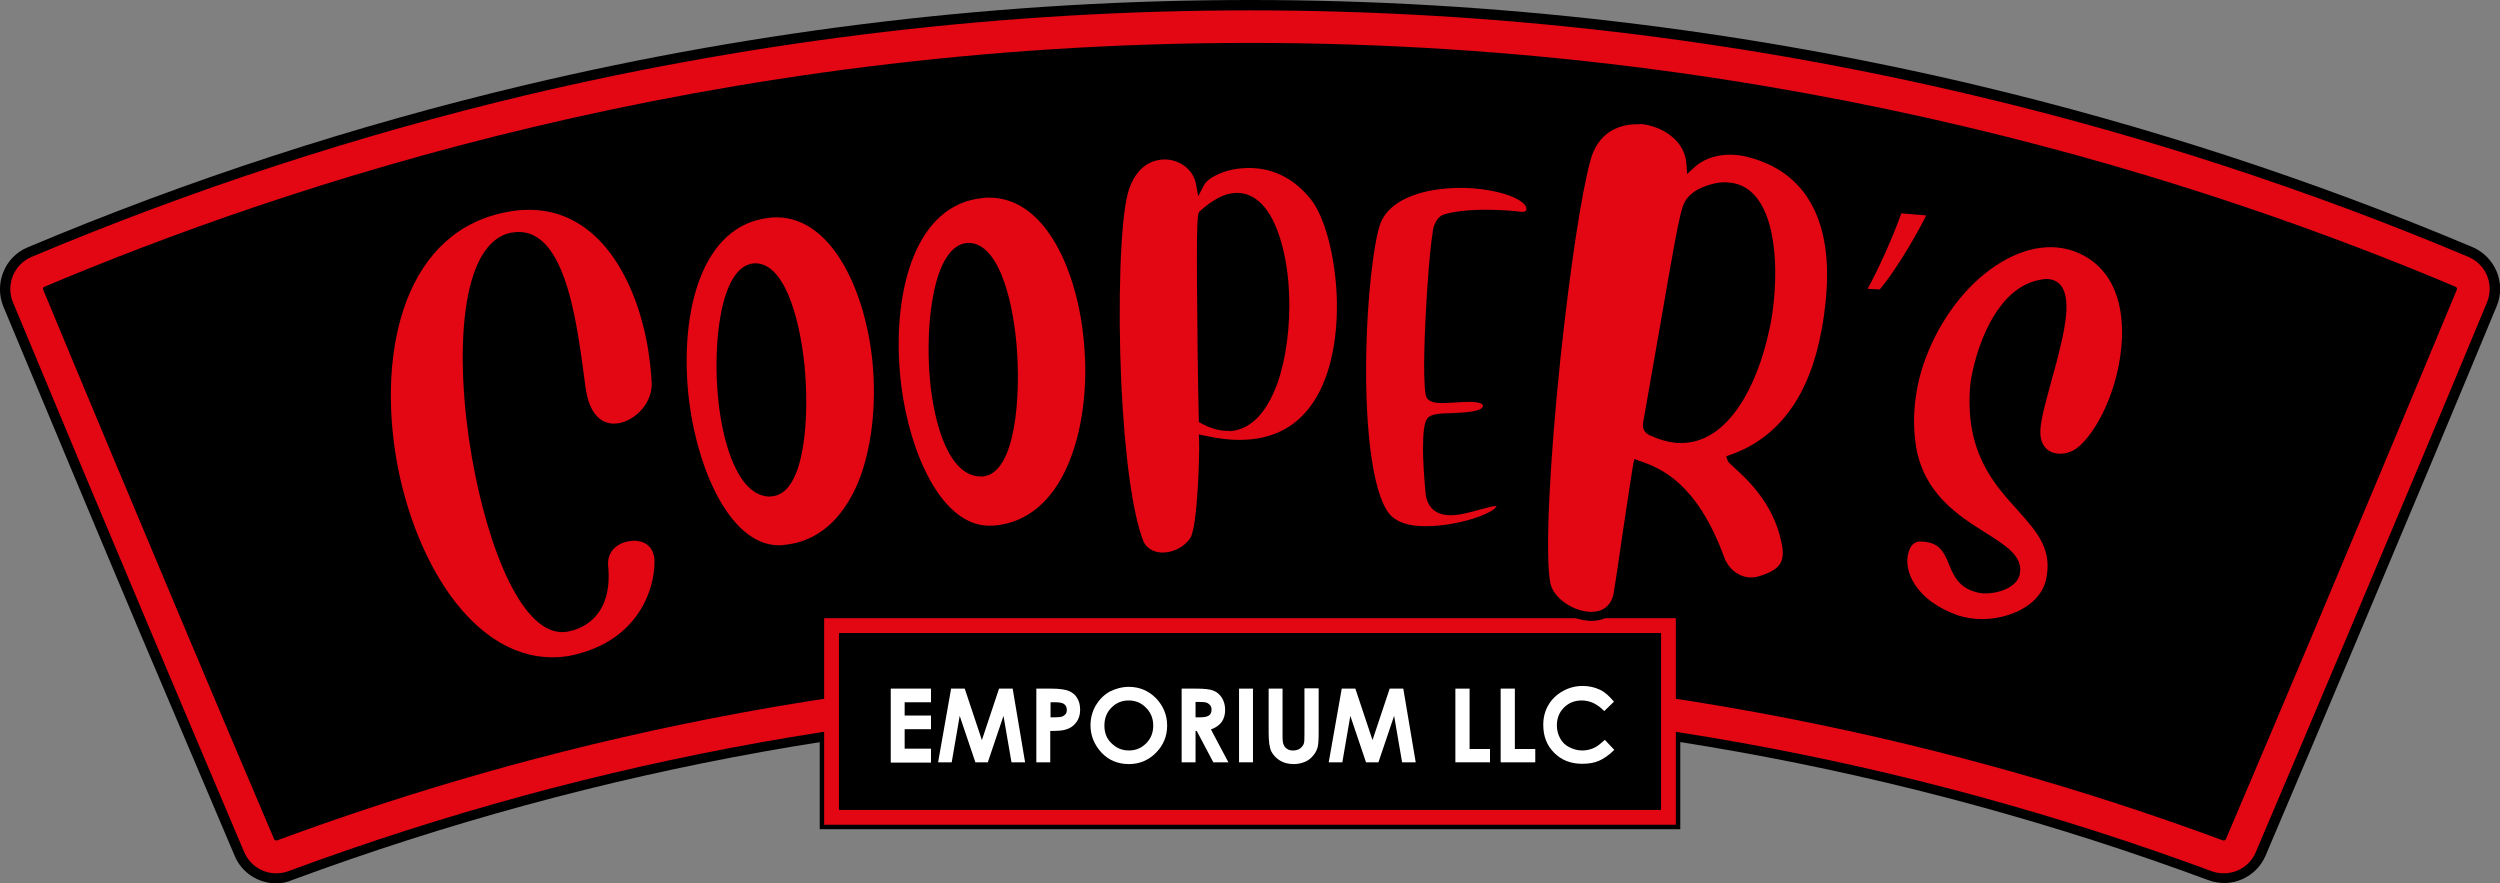 <?xml version="1.0" encoding="UTF-8"?> <!-- Generator: Adobe Illustrator 24.0.0, SVG Export Plug-In . SVG Version: 6.00 Build 0) --> <svg xmlns="http://www.w3.org/2000/svg" xmlns:xlink="http://www.w3.org/1999/xlink" version="1.1" id="Capa_1" x="0px" y="0px" viewBox="0 0 844.8 298.5" style="enable-background:new 0 0 844.8 298.5;" xml:space="preserve"><rect x="0" y="0" width="844.8" height="298.5" fill="#808080" stroke="none"/> <style type="text/css"> .st0{fill:#616160;} .st1{fill:#FFFFFF;} .st2{fill:#E30613;} .st3{fill:url(#SVGID_1_);} .st4{fill:url(#SVGID_2_);} .st5{fill:url(#SVGID_3_);} .st6{fill:url(#SVGID_4_);} .st7{fill:#FFFFFF;stroke:#000000;stroke-miterlimit:10;} .st8{clip-path:url(#SVGID_6_);} .st9{fill:url(#SVGID_7_);} .st10{clip-path:url(#SVGID_9_);} .st11{fill:url(#SVGID_10_);} </style> <g> <g> <defs> <path id="SVGID_5_" d="M1161.6-867.3c-0.3,125.5-65.9,251.7-177.8,318.1c-14.1,8.4-89.5,51.7-195.3,48.1 c-32.9-1.1-151.5-9.6-248-106.7C438.1-710.8,434.9-838.6,435-868.7c0.1-29.9,4.2-149,97.9-249.9 C638.1-1232,776.3-1236,800.3-1236.3c30.3-11,67.1-21.9,109.7-29.5c43.4-7.8,82.3-10.4,115-10.6c16,55.4,32.1,110.8,48.1,166.2 C1096.8-1081.1,1162-993,1161.6-867.3z"></path> </defs> <clipPath id="SVGID_1_"> <use xlink:href="#SVGID_5_" style="overflow:visible;"></use> </clipPath> <g style="clip-path:url(#SVGID_1_);"> <g> <g> <path class="st1" d="M136.5-279.5c3.8-6.3,11.4-12.9,20.1-12.9c6.8-0.1,13.6,3.7,24.1,16.9c15.6,19.6,20.6,36.5,25.7,47.7 c6.8,15.1,20.4,35,51.2,53.6c-3-10.8-6.5-28.3-3.4-48.8c2.5-16.4,8.1-27.7,10.9-33.7c25.9-55.5,10.8-75,38.4-132.5 c13.4-27.8,21.4-32.6,28.5-58.5c4.3-15.8,4.8-26.5,12.5-44.6c7.7-18,16.8-29.8,21.4-35.9c18.9-25,38.2-57.3,76.8-122.1 c27.4-45.9,27.1-50.3,42.6-69.6c20.6-25.5,28-26.4,41-48.8c13.1-22.6,13-34.7,28.8-60.6c9.3-15.3,18.8-26.6,25.1-33.6 c-6.6-12.6-17.2-32.7-31.2-57.2c-20.6-36-25.2-40.8-31.9-58c-10.1-25.8-11.9-46-14.6-75.8c-4-43.9,2.1-55,6-60.4 c7.2-10.2,17.3-15.6,26.1-20.4c17.6-9.5,23.9-6.5,44.1-14.2c23.3-8.8,19.9-14.7,45.2-25c20.3-8.3,37.6-10.8,46.4-11.6 c14.4-1.4,26.6-0.7,35.6,0.4c12.4-5.3,29-12,48.9-19.2c42.7-15.4,53.7-18.2,63.8-19.3c20-2.2,36.7,0.3,47.9,2.7l0,0h0 c10.4,4.8,20.6-4.4,32-5.7c30.2-3.5,66.9-7.8,85,12c5.7,6.2,2,6.5,11.4,24.4c11.4,21.7,18.9,25.4,34.6,48.7 c13.6,20.3,23.9,41.3,22.4,42.2c-1.4,0.9-13.6-16-17.8-21.7c-30-41.1-33.3-58.5-56.8-75.8c-11.1-8.2-24.1-14.4-25.6-12.4 c-2.5,3.2,25.7,24.2,58.4,62.5c44.2,51.9,56.6,88.5,59.8,98.6c2.8,8.9,4.7,17,6.1,24c-0.1,0.9-0.3,1.8-0.4,2.7 c-1.4,8.6-3.5,15.4-5.2,20c1.9,16,2.5,29.2,2.7,38.2c0.6,26.4-1.9,33.6,3.5,46.8c4.7,11.6,9.1,12.3,11.9,24.2 c2.9,12.8-1.2,16.1,2.4,27.4c2.9,9.1,6.3,9.2,14.7,23.4c5.3,8.9,10.2,17.3,12.1,27.1c2.5,12.7-1.2,22.8-7,37.9 c-7.6,19.9-17.2,44.8-36,47.9c-7.4,1.2-13.9-1.3-17.5-3.1c-1,3.9-1.7,9.9,1.3,14.8c3.3,5.4,8,4.5,10.6,9.4 c2.4,4.5,0.2,8.4-3.2,22.7c-2,8.7-3.1,13-3.2,15.8c-0.9,16.5,8.9,22.9,5.9,34.5c-0.8,3.2-3,7.9-9.2,12.9 c-0.2,7.3,0.4,18,4.9,29.4c3.5,8.9,7.9,14.7,9.5,17c13.4,18.6,17.3,45.8,19.8,63.2c3.3,23,1.4,45.5-10.4,92.2 c-17.9,71.3-24.8,64.1-35.5,113.3c-12.9,59.1-4.9,77.9-23.7,130.7c-3.6,10.2-8.3,21.8-15.2,43.2c-4,12.5-13,40.4-19.2,70 c-11.5,54.9-9.9,97.7-8,146c1.7,44.1,5.7,58.7,11.1,71.4c4.9,11.4,14.7,34.5,37.4,53.3c14.2,11.8,48,34,57,47.9 c1.3,2,2.6,4.6,6,9.5c5.8,8.4,9.5,11.5,8.4,14.2c-0.4,1.1-1.9,2.7-7.2,3.2c-0.8,1.4-2.2,3.5-4.7,5.3c-3.8,2.8-7.8,3.3-9.5,3.4 c0.8,1.9,2.2,5.4,2,9.9c-0.1,3.3-0.9,5.9-1.6,7.6c1.2,7.6,1.5,14,1.6,18.5c0.2,9.1-0.7,11.6-2.6,13.1c-2.8,2.3-7.1,1.4-9.1,0.8 c-0.1,0.9-0.5,4.2-3.2,6.6c-3.8,3.4-9,2-9.9,1.7c-4.5-1.4-7.9-5.7-8.7-11c-3.3,1.4-7.5,2.8-12.3,3.7c-11.3,2-20.7,0-26.3-1.7 c-0.7,1.1-2.8,3.7-6.2,4.6c-4.2,1-7.8-1.4-10.3-3.1c-3.8-2.6-5.9-5.8-7-8c-5.5,0.7-13.2,0.9-21.4-2.2 c-17.3-6.5-30.6-25-31.2-42.4c-0.4-10.1,3.7-14.7,0.4-25.3c-2.3-7.3-5.4-9.2-8-16.5c-3.1-8.9-2.6-17.6-1-24.9 c-2.3,1.7-6,3.7-9.8,2.9c-9.6-2.2-11.8-21.2-12.1-23.9c-1-8.8,0.8-12.9,1.8-22.5c1-9,0.2-17.1-1.4-32.9 c-2.6-25.6-7.2-49.8-10.4-64.9c-3.3,2.3-12.6,8-24.8,6.9c-4.3-0.4-7.9-1.6-10.6-2.7c0.9,2,3.5,8.8,0.4,15 c-0.5,1.1-2.4,4.9-5.2,5c-1.9,0-3.2-1.8-7.1-6.9c-2.9-3.9-5.2-6.9-6.6-8.7c-1.5,0.6-3.4,1.2-5.7,1.6c-3.9,0.6-7.1,0.1-9.3-0.3 c2.9,7.2,6.7,17.6,10.1,30.4c5.6,21.4,4.9,29.8,11.3,44.4c6.8,15.3,10.4,12.5,17.6,26.9c11.3,22.9,2.3,30.4,11.9,61.3 c4.9,15.7,8.6,27.5,17.4,41.3c5.6,8.9,12.9,18,11.1,29.2c-0.8,5.3-3.4,9.3-5.6,12c0.6,18.4,5.9,30,11,37.4 c5.8,8.4,11.6,11.8,15.1,22.4c1.9,5.6,0.9,6.8,1.8,23.5c1.1,19.9,2.6,22.2,2.3,34.5c-0.1,6.3-0.7,14.3-2.5,23.7 c0.6,7.5-1.4,11.3-3.4,13.4c-3,3.2-6.4,2.8-8.1,6.3c-0.5,0.9-1,2.7,0.9,10.3c2.4,9.6,4.3,11.2,3.1,13.7 c-1.9,3.9-8.7,4.3-12.1,4.1c-3.9-0.3-6.9-1.9-8.4-2.9c2.1,4.6,1.7,9.4-1.1,12.2c-3.2,3.1-8,2.1-9.3,1.9 c-9.6-1.9-13.3-14.1-13.6-15c-3.1,0.6-8,1.3-13.8,0.3c-3-0.5-7-1.6-19.9-8.8c-3.7-2.1-8.8-5.1-14.8-8.8c0,1.6-0.3,8.6-5.6,12.8 c-0.8,0.7-4.8,3.8-8.2,2.4c-2.6-1.1-3.5-4.3-4.4-8c-0.8-3.5-1.7-9-0.5-16.3c-1.8-0.1-4.4-0.4-7.3-1.4 c-16.9-5.4-23.6-24.4-24.9-28.3c-3.2-9.9-2.2-17.4-0.5-32.1c2-17,3-34.1,5.3-51c4-28.2,8.2-58.9,2.3-92.5 c-3.9-22.3-7.7-19.2-17.8-59.5c-7.2-28.5-6.9-36.3-11.8-56.4c-4.6-18.8-13.2-45.8-30.4-77.5c-34.2,1.4-49.8-6-57.6-13.5 c-3.2-3.1-10.4-11.2-21.8-13.2c-2.7-0.5-2,0-14.7-0.4c-11.9-0.5-14.2-1-19.4-0.5c0,0-7.1,0.7-14.8,3.4 c-14,5-18.7,14.2-29.8,23.3c-20.1,16.3-44.4,18.5-55.2,19.4c-11,1-20.2,0.2-26.3-0.7c1.7,4.2,3.4,10.4,1.4,16.7 c-1.5,4.8-4,5.9-6,10c-4,8-1.2,16.8,2.4,27.8c1,3.1,4.5,13.1,13.6,27.2c9.9,15.4,13.2,15.2,17.2,24.8c3.5,8.5,0.8,8.5,3.9,29.8 c3,20.9,6.7,28.3,3.6,41.5c-1.2,5.1-2.9,9.1-4.2,11.6c1.8,4.8,1.8,8.5,1.5,10.9c-0.9,7.2-5.6,12.5-15.1,22.7 c-3.2,3.5-6.1,6.3-8,8.2c0,1.1-0.3,6.6-4.7,10.5c-2.7,2.3-7.6,4.6-10.5,2.8c-3.6-2.3-2.5-9.8-3.1-9.8c-0.1,0-0.4,0.3-2,8.4 c-0.1,0.7-0.2,1.2-0.7,1.7c-1.6,1.8-5.5,0.9-7.7-0.1c-4.6-2.1-6-7.3-6.3-8.5c-2.6,0.1-15.4,0.3-25.4-9.4 c-5.6-5.5-7.9-11.6-8.8-14.9c-1.6,0.6-3.3,1.1-5.3,1.5c-3.8,0.8-7.1,0.9-9.8,0.9c-3.4,7.6-7.6,12.3-9.8,11.6 c-2.1-0.7-2.8-6.8-1.3-14.5c-3.5-2-7.9-5.3-10.8-10.7c-4.2-7.6-2.4-14.2-2.1-23.9c0.7-22-7.2-24.2-5.2-39.6 c1.9-14.3,8.9-13.8,14.3-29.2c8.5-24.7-1.3-49.7-7.4-65.3c-3.4-8.8-9.5-21.6-20.3-35.3c-33.5-14-50-32.6-58.7-45.7 c-14.5-22-20.4-49.1-30.8-97.2c-1.8-8.1-4.6-22-10.8-40.4c-5.4-15.9-11.1-28.6-15.1-36.9c-26.6-20.2-46.3-40-59.9-55.1 c0,0-40.2-44.7-54.8-94.9C133-256.8,130.3-269.1,136.5-279.5z"></path> </g> <g> <path d="M936.9-1229.7c18.5,0,35.8,3.3,46.6,15c5.7,6.2,2,6.5,11.4,24.4c11.4,21.7,18.9,25.4,34.6,48.7 c13.6,20.3,23.9,41.3,22.4,42.2c0,0-0.1,0-0.1,0c-1.9,0-13.6-16.1-17.7-21.7c-30-41.1-33.3-58.5-56.8-75.8 c-9.7-7.2-20.8-12.8-24.5-12.8c-0.5,0-0.9,0.1-1.1,0.4c-2.5,3.2,25.7,24.2,58.4,62.5c44.2,51.9,56.6,88.5,59.8,98.6 c2.8,8.9,4.7,17,6.1,24c-0.1,0.9-0.3,1.8-0.4,2.7c-1.4,8.6-3.5,15.4-5.2,20c1.9,16,2.5,29.2,2.7,38.2 c0.6,26.4-1.9,33.6,3.5,46.8c4.7,11.6,9.1,12.3,11.9,24.2c2.9,12.8-1.2,16.1,2.4,27.4c2.9,9.1,6.3,9.2,14.7,23.4 c5.3,8.9,10.2,17.3,12.1,27.1c2.5,12.7-1.2,22.8-7,37.9c-7.6,19.9-17.2,44.8-36,47.9c-1.4,0.2-2.7,0.3-4,0.3 c-5.7,0-10.6-2-13.5-3.4c-1,3.9-1.7,9.9,1.3,14.8c3.3,5.4,8,4.5,10.6,9.4c2.4,4.5,0.2,8.4-3.2,22.7c-2,8.7-3.1,13-3.2,15.8 c-0.9,16.5,8.9,22.9,5.9,34.5c-0.8,3.2-3,7.9-9.2,12.9c-0.2,7.3,0.4,18,4.9,29.4c3.5,8.9,7.9,14.7,9.5,17 c13.4,18.6,17.3,45.8,19.8,63.2c3.3,23,1.4,45.5-10.4,92.2c-17.9,71.3-24.8,64.1-35.5,113.3c-12.9,59.1-4.9,77.9-23.7,130.7 c-3.6,10.2-8.3,21.8-15.2,43.2c-4,12.5-13,40.4-19.2,70c-11.5,54.9-9.9,97.7-8,146c1.7,44.1,5.7,58.7,11.1,71.4 c4.9,11.4,14.7,34.5,37.4,53.3c14.2,11.8,48,34,57,47.9c1.3,2,2.6,4.6,6,9.5c5.8,8.4,9.5,11.5,8.4,14.2 c-0.4,1.1-1.9,2.7-7.2,3.2c-0.8,1.4-2.2,3.5-4.7,5.3c-3.8,2.8-7.8,3.3-9.5,3.4c0.9,1.9,2.2,5.4,2,9.9c-0.1,3.3-0.9,5.9-1.6,7.6 c1.2,7.6,1.5,14,1.6,18.5c0.2,9.1-0.7,11.6-2.6,13.1c-1.4,1.1-3.1,1.5-4.8,1.5c-1.7,0-3.3-0.4-4.3-0.7 c-0.1,0.9-0.5,4.2-3.2,6.6c-2,1.8-4.4,2.2-6.3,2.2c-1.8,0-3.2-0.4-3.6-0.5c-4.5-1.4-7.9-5.7-8.7-11c-3.3,1.4-7.5,2.8-12.3,3.7 c-3.3,0.6-6.5,0.8-9.4,0.8c-7.1,0-12.9-1.3-16.9-2.5c-0.7,1.1-2.8,3.7-6.2,4.6c-0.7,0.2-1.4,0.2-2,0.2c-3.3,0-6.2-1.9-8.3-3.4 c-3.8-2.6-5.9-5.8-7-8c-1.9,0.3-4.2,0.5-6.6,0.5c-4.4,0-9.5-0.6-14.8-2.6c-17.3-6.5-30.6-25-31.2-42.4 c-0.4-10.1,3.7-14.7,0.4-25.3c-2.3-7.3-5.4-9.2-8-16.5c-3.1-8.9-2.6-17.6-1-24.9c-1.9,1.4-4.8,3.1-8,3.1 c-0.6,0-1.2-0.1-1.8-0.2c-9.6-2.2-11.8-21.2-12.1-23.9c-1-8.8,0.8-12.9,1.8-22.5c1-9,0.2-17.1-1.4-32.9 c-2.6-25.6-7.2-49.8-10.4-64.9c-3,2.1-11,7-21.6,7c-1,0-2.1,0-3.2-0.2c-4.3-0.4-7.9-1.6-10.6-2.7c0.9,2,3.5,8.8,0.4,15 c-0.5,1.1-2.4,4.9-5.2,5c0,0,0,0-0.1,0c-1.9,0-3.2-1.8-7-6.9c-2.9-3.9-5.2-6.9-6.6-8.7c-1.5,0.6-3.4,1.2-5.7,1.6 c-1.3,0.2-2.6,0.3-3.7,0.3c-2.2,0-4.2-0.3-5.6-0.6c2.9,7.2,6.7,17.6,10.1,30.4c5.6,21.4,4.9,29.8,11.3,44.4 c6.8,15.3,10.4,12.5,17.6,26.9c11.3,22.9,2.3,30.4,11.9,61.3c4.9,15.7,8.6,27.5,17.4,41.3c5.6,8.9,12.9,18,11.1,29.2 c-0.8,5.3-3.4,9.3-5.6,12c0.6,18.4,5.9,30,11,37.4c5.8,8.4,11.6,11.8,15.1,22.4c1.9,5.6,0.9,6.8,1.8,23.5 c1.1,19.9,2.6,22.2,2.3,34.5c-0.1,6.3-0.7,14.3-2.5,23.7c0.6,7.5-1.4,11.3-3.4,13.4c-3,3.2-6.4,2.8-8.1,6.3 c-0.5,0.9-1,2.7,0.9,10.3c2.4,9.6,4.3,11.2,3.1,13.7c-1.6,3.3-6.9,4.1-10.5,4.1c-0.6,0-1.2,0-1.6-0.1c-3.9-0.3-6.9-1.9-8.4-2.9 c2.1,4.6,1.7,9.4-1.1,12.2c-1.8,1.8-4.2,2.2-6.2,2.2c-1.4,0-2.6-0.2-3.2-0.3c-9.6-1.9-13.3-14.1-13.6-15 c-2,0.4-4.7,0.8-7.8,0.8c-1.8,0-3.8-0.1-5.9-0.5c-3-0.5-7-1.6-19.9-8.8c-3.7-2.1-8.8-5.1-14.8-8.8c0,1.6-0.3,8.6-5.6,12.8 c-0.7,0.6-3.5,2.8-6.4,2.8c-0.6,0-1.2-0.1-1.8-0.3c-2.6-1.1-3.5-4.3-4.4-8c-0.8-3.5-1.7-9-0.5-16.3c-1.8-0.1-4.4-0.4-7.3-1.4 c-16.9-5.4-23.6-24.4-24.9-28.3c-3.2-9.9-2.2-17.4-0.5-32.1c2-17,3-34.1,5.3-51c4-28.2,8.2-58.9,2.3-92.5 c-3.9-22.3-7.7-19.2-17.8-59.5c-7.2-28.5-6.9-36.3-11.8-56.4c-4.6-18.8-13.2-45.8-30.4-77.5c-2.9,0.1-5.6,0.2-8.2,0.2 c-28.6,0-42.2-6.8-49.4-13.7c-3.2-3.1-10.4-11.2-21.8-13.2c-1.1-0.2-1.6-0.2-2.7-0.2c-0.5,0-1.1,0-2,0c-1.9,0-4.8,0-10-0.2 c-8.4-0.3-12-0.7-15.2-0.7c-1.4,0-2.6,0.1-4.2,0.2c0,0-7.1,0.7-14.8,3.4c-14,5-18.7,14.2-29.8,23.3 c-20.1,16.3-44.4,18.5-55.2,19.4c-3.5,0.3-6.9,0.4-10,0.4c-6.6,0-12.1-0.6-16.3-1.2c1.7,4.2,3.4,10.4,1.4,16.7 c-1.5,4.8-4,5.9-6,10c-4,8-1.2,16.8,2.4,27.8c1,3.1,4.5,13.1,13.6,27.2c9.9,15.4,13.2,15.2,17.2,24.8c3.5,8.5,0.8,8.5,3.9,29.8 c3,20.9,6.7,28.3,3.6,41.5c-1.2,5.1-2.9,9.1-4.2,11.6c1.8,4.8,1.8,8.5,1.5,10.9c-0.9,7.2-5.6,12.5-15.1,22.7 c-3.2,3.5-6.1,6.3-8,8.2c0,1.1-0.3,6.6-4.7,10.5c-2,1.7-5.3,3.5-8,3.5c-0.9,0-1.8-0.2-2.5-0.7c-3.5-2.3-2.5-9.8-3.1-9.8 c0,0,0,0,0,0c-0.1,0-0.4,0.3-2,8.4c-0.1,0.7-0.2,1.2-0.7,1.7c-0.7,0.7-1.7,1-2.9,1c-1.7,0-3.5-0.5-4.8-1.1 c-4.6-2.1-6-7.3-6.3-8.5c-0.3,0-0.7,0-1.1,0c-4.1,0-15.3-0.8-24.2-9.4c-5.6-5.5-7.9-11.6-8.8-14.9c-1.6,0.6-3.3,1.1-5.3,1.5 c-3.1,0.7-6,0.9-8.4,0.9c-0.5,0-1,0-1.4,0c-3.1,7.1-7.1,11.7-9.3,11.7c-0.2,0-0.3,0-0.4-0.1c-2.1-0.7-2.8-6.8-1.3-14.5 c-3.5-2-7.9-5.3-10.8-10.7c-4.2-7.6-2.4-14.2-2.1-23.9c0.7-22-7.2-24.2-5.2-39.6c1.9-14.3,8.9-13.8,14.3-29.2 c8.5-24.7-1.3-49.7-7.4-65.3c-3.4-8.8-9.5-21.6-20.3-35.3c-33.5-14-50-32.6-58.7-45.7c-14.5-22-20.4-49.1-30.8-97.2 c-1.8-8.1-4.6-22-10.8-40.4c-5.4-15.9-11.1-28.6-15.1-36.9c-26.6-20.2-46.3-40-59.9-55.1c0,0-40.2-44.7-54.8-94.9 c-2.5-8.6-5.2-20.9,1-31.4c3.8-6.3,11.4-12.9,20.1-12.9c0.1,0,0.1,0,0.2,0c6.7,0,13.6,3.8,24,16.9 c15.6,19.6,20.6,36.5,25.7,47.7c6.8,15.1,20.4,35,51.2,53.6c-3-10.8-6.5-28.3-3.4-48.8c2.5-16.4,8.1-27.7,10.9-33.7 c25.9-55.5,10.8-75,38.4-132.5c13.4-27.8,21.4-32.6,28.5-58.5c4.3-15.8,4.8-26.5,12.5-44.6c7.7-18,16.8-29.8,21.4-35.9 c18.9-25,38.2-57.3,76.8-122.1c27.4-45.9,27.1-50.3,42.6-69.6c20.6-25.5,28-26.4,41-48.8c13.1-22.6,13-34.7,28.8-60.6 c9.3-15.3,18.8-26.6,25.1-33.6c-6.6-12.6-17.2-32.7-31.2-57.2c-20.6-36-25.2-40.8-31.9-58c-10.1-25.8-11.9-46-14.6-75.8 c-4-43.9,2.1-55,6-60.4c7.2-10.2,17.3-15.6,26.1-20.4c17.6-9.5,23.9-6.5,44.1-14.2c23.3-8.8,19.9-14.7,45.2-25 c20.3-8.3,37.6-10.8,46.4-11.6c5.8-0.6,11.2-0.8,16.2-0.8c7.5,0,14,0.5,19.4,1.2c12.4-5.3,29-12,48.9-19.2 c42.7-15.4,53.7-18.2,63.8-19.3c5.4-0.6,10.6-0.8,15.5-0.8c13.1,0,24.2,1.8,32.4,3.6h0c2.1,1,4.2,1.4,6.4,1.4 c8.2,0,16.6-6.1,25.6-7.1C910.7-1228.1,924.1-1229.7,936.9-1229.7 M936.9-1236.7c-13.2,0-27,1.6-39.3,3 c-5.1,0.6-9.9,2.4-14,4.1c-4,1.5-7.7,3-10.8,3c-1.2,0-2.3-0.2-3.4-0.7l-0.7-0.3l-0.7-0.2c-11.2-2.5-22.6-3.7-33.9-3.7 c-5.4,0-10.9,0.3-16.3,0.9c-10.8,1.2-22.3,4.2-65.4,19.7c-16,5.8-32,12-47.5,18.6c-6.1-0.7-12.3-1-18.4-1 c-5.6,0-11.3,0.3-16.9,0.8c-16.2,1.6-32.9,5.8-48.3,12.1c-13.4,5.5-19.5,10-24.8,13.9c-5.1,3.7-9.4,7-20.2,11 c-8.3,3.1-14,4.4-19.5,5.6c-7.5,1.6-14.6,3.1-25.5,9c-9.1,4.9-20.3,11-28.5,22.5c-5.7,8.1-11.1,22.2-7.2,65.1 c2.7,29.6,4.6,51,15.1,77.7c4.7,12.1,8.5,18.4,16.7,32.2c4,6.7,8.9,15,15.6,26.7c10,17.5,19.7,35.2,28.9,52.6 c-8.4,9.7-16,20.1-22.6,31c-8.8,14.4-12.8,24.7-16.7,34.6c-3.3,8.3-6.3,16.1-12.1,26.2c-7.1,12.3-12.4,17.6-19.7,25 c-5.3,5.3-11.9,12-20.7,22.9c-10.2,12.6-13.9,19.2-22,33.8c-4.7,8.3-11.1,19.7-21.2,36.6c-38.4,64.4-57.7,96.8-76.4,121.5 l-0.5,0.6c-4.9,6.5-14.1,18.6-21.8,36.7c-5.4,12.7-7.5,22.2-9.5,31.4c-1,4.4-2,9-3.3,14.1c-4.1,15-8.5,22.3-14.5,32.4 c-3.9,6.5-8.3,13.9-13.6,24.9c-14.5,30.2-17.6,50.5-20.6,70.1c-2.9,18.6-5.5,36.2-17.8,62.5l-0.4,0.9c-3,6.3-8.5,18.1-11,34.7 c-1.7,11.3-1.7,22.8-0.1,34.4c-16-12.1-27.6-25.8-34.4-41c-1-2.1-2-4.6-3-7.2c-4.4-10.8-10.4-25.6-23.6-42.1 c-11.1-13.8-19.6-19.5-29.4-19.5l-0.3,0c-12.1,0.1-21.6,8.9-26.1,16.4c-7.4,12.4-4.8,26.3-1.7,36.9 c13.2,45.4,46.3,86,54.5,95.6v0.1l1.8,2c0,0,0,0,0,0l0,0c17.9,19.9,37.9,38.4,59.5,55c5.3,11.2,10.1,22.8,14.1,34.6 c5.7,16.8,8.4,29.5,10.3,38l0.4,1.7c10.7,49.3,16.6,76.5,31.8,99.6c13.3,20.1,33.5,36.1,60.1,47.6c7.6,9.9,13.7,20.7,18.2,32.1 c6,15.2,15,38.1,7.3,60.4c-2.1,6-4.3,9-6.7,12.2c-3.2,4.3-6.6,8.8-7.9,18.4c-1.2,9,0.5,14.6,2.2,20c1.6,5.1,3.2,10.3,2.9,20.4 c-0.1,2-0.2,3.9-0.3,5.8c-0.5,7.2-1,14,3.3,21.7c2.2,4.1,5.4,7.7,9.4,10.7c-0.7,6.6-0.2,15.6,6.7,17.8c0.8,0.3,1.7,0.4,2.6,0.4 c6,0,10.7-6.2,13.7-11.8c2.2-0.1,4.3-0.4,6.4-0.8c2,4.3,4.8,8.2,8.2,11.5c8.6,8.4,19.1,10.7,25.5,11.3c1.5,2.9,4.1,6.1,8.2,8 c2.4,1.1,5.3,1.8,7.7,1.8c2.7,0,4.7-0.8,6.2-1.7c1.5,0.7,3.3,1.1,5.1,1.1c4.9,0,9.7-2.7,12.6-5.2c4.6-3.9,6.2-9,6.8-12.5 c2.2-2.2,4.4-4.4,6.5-6.7c9.8-10.6,15.8-17,16.9-26.6c0.4-3.7,0.1-7.5-1-11.3c1.5-3.4,2.6-6.9,3.5-10.4 c2.5-10.8,1.1-18.4-0.9-29.1c-0.8-4.2-1.7-9.1-2.6-15c-1.3-9.4-1.5-14.3-1.7-18c-0.2-4.7-0.3-7.8-2.7-13.6 c-2.6-6.1-5.1-9.2-8.1-12.7c-2.4-2.9-5.4-6.4-9.7-13.1c-5.8-9.1-10.3-18-12.8-25.7c-3.5-10.5-5.5-17.2-2.8-22.4 c0.5-1.1,1.2-1.9,1.9-2.8c1.5-1.8,3.3-4.2,4.5-8.2c1.1-3.4,1.4-7,1.1-10.8c2.4,0.1,4.7,0.2,7.1,0.2c3.5,0,7.1-0.2,10.7-0.5 c11.1-1,37.2-3.3,59-21c4-3.2,7.2-6.5,10-9.4c5.5-5.5,9.8-9.9,17.7-12.8c6.7-2.4,13.1-3.1,13.1-3.1l0,0 c1.3-0.1,2.3-0.2,3.5-0.2c1.5,0,3.2,0.1,5.8,0.2c2.3,0.1,5.2,0.3,9.2,0.4c5.5,0.2,8.5,0.2,10.3,0.2c0.5,0,0.9,0,1.3,0l0.7,0 c0.8,0,0.9,0,1.5,0.1c8.1,1.4,13.7,6.9,17,10.2c0.4,0.4,0.8,0.8,1.1,1.1c11,10.5,28.7,15.6,54.2,15.6c1.3,0,2.7,0,4.1,0 c12.5,23.6,21.8,47.8,27.7,72c2.1,8.7,3.3,15.2,4.5,22c1.5,8.6,3.3,18.4,7.3,34.4c5.3,21.3,9.1,31,11.8,38 c2.5,6.5,4.2,10.9,5.9,21c5.7,32.5,1.6,61.9-2.3,90.3c-1.4,10-2.3,20.2-3.2,30c-0.6,7-1.3,14.2-2.1,21.2l-0.2,1.5 c-1.6,14.1-2.6,22.6,1,33.6c2,6.1,10,26.6,29.4,32.8c0.6,0.2,1.3,0.4,1.9,0.6c-0.1,4.1,0.3,8.2,1.3,12 c1.1,4.4,2.5,10.4,8.5,12.9c1.4,0.6,2.9,0.9,4.5,0.9c3.5,0,7.1-1.4,10.7-4.3c2.7-2.1,4.5-4.7,5.8-7.3c2.3,1.3,4.5,2.7,6.8,3.9 c13.8,7.8,18.4,9,22.2,9.6c2.3,0.4,4.7,0.6,7.1,0.6c1.1,0,2.3,0,3.4-0.1c2.6,5.3,7.8,12.4,16.6,14.2c0.7,0.1,2.4,0.5,4.5,0.5 c4.4,0,8.3-1.5,11.1-4.2c2-2,3.3-4.5,4-7.2c0,0,0,0,0.1,0c0.7,0.1,1.4,0.1,2.2,0.1c8.2,0,14.3-2.9,16.8-8.1 c2-4.1,0.8-7.5-0.3-10.8c-0.6-1.7-1.4-4.1-2.3-7.7c-0.7-3-1-4.6-1.1-5.5c0.2-0.1,0.4-0.2,0.6-0.3c1.5-0.8,3.8-1.9,6-4.3 c3.9-4.2,5.7-10.2,5.3-17.8c1.4-8,2.3-16,2.4-23.9c0.1-7.1-0.3-11.3-0.9-16.6c-0.5-4.3-1-9.6-1.5-18.4 c-0.3-5.8-0.4-9.8-0.5-12.6c-0.1-5.6-0.2-8.1-1.7-12.7c-2.8-8.3-6.8-12.9-10.6-17.4c-1.8-2.1-3.6-4.2-5.3-6.7 c-5.7-8.3-9-18.8-9.7-31.2c2.8-4.1,4.6-8.5,5.4-13c2-12.4-4.4-22.1-10-30.7c-0.7-1.1-1.5-2.2-2.2-3.4 c-8.3-13-11.8-24.2-16.6-39.6c-4.3-13.7-4.6-22.2-5-30.5c-0.4-9.5-0.7-18.5-7.4-31.8c-3.8-7.7-6.9-11.1-9.5-14.2 c-2.6-2.9-4.8-5.4-7.9-12.4c-3.6-8.1-4.7-14.2-6.3-22.5c-1.1-5.7-2.3-12.2-4.6-20.8c-1.9-7.2-4.1-14.3-6.6-21.4 c0,0,0.1,0,0.1,0c0.7-0.1,1.3-0.2,2-0.4c1.2,1.6,2.4,3.2,3.6,4.8l0.4,0.5c4.2,5.6,6.9,9.2,12.2,9.2l0.2,0 c3.2-0.1,7.7-1.7,11.3-8.9c1.4-2.9,2.1-5.8,2.2-8.5c0.3,0,0.7,0.1,1,0.1c1.3,0.1,2.6,0.2,3.9,0.2c6.4,0,12-1.4,16.7-3.4 c3.9,19.5,6.7,37.9,8.4,55c1.6,15.9,2.3,23.3,1.4,31.5c-0.3,2.9-0.7,5.2-1,7.5c-0.8,5.2-1.5,9.6-0.7,16.6 c1.1,10,4.9,27.1,17.6,30c1,0.2,2,0.3,3.1,0.4c-0.1,6,0.8,11.8,2.7,17.2c1.5,4.2,3.1,6.9,4.6,9.3c1.4,2.2,2.4,4,3.3,6.9 c1.5,4.9,1,7.7,0.3,12c-0.5,3.2-1.2,6.8-1,11.5c0.8,20.4,16.2,41.3,35.8,48.7c5.4,2,11.3,3.1,17.3,3.1c1,0,2,0,3-0.1 c1.9,2.5,4.2,4.7,6.7,6.4c2.5,1.7,6.7,4.6,12.2,4.6c1.2,0,2.4-0.1,3.6-0.4c2.5-0.6,4.8-1.8,6.9-3.5c4.8,1.1,9.7,1.7,14.6,1.7 c3.6,0,7.1-0.3,10.6-0.9c2.3-0.4,4.7-0.9,7-1.6c2.5,4.2,6.3,7.4,10.9,8.8c1,0.3,3.1,0.8,5.6,0.8c4.2,0,8-1.4,10.9-4 c1.5-1.3,2.6-2.7,3.4-4.2c3.3-0.1,6.3-1.1,8.6-3c4.7-3.7,5.4-9.2,5.2-18.8c-0.1-5.8-0.6-11.8-1.4-17.7c0.9-2.6,1.4-5.4,1.4-8.1 c0.1-1.7,0-3.4-0.3-5.1c1.6-0.7,3.3-1.6,4.9-2.8c1.7-1.3,3.3-2.8,4.6-4.5c5-1.1,8.2-3.5,9.6-7.1c2.2-5.6-1.1-9.8-4.8-14.8 c-1.3-1.7-2.7-3.6-4.3-5.9c-2.2-3.1-3.4-5.2-4.4-6.9c-0.5-0.9-1-1.7-1.5-2.5c-7.1-10.9-25.8-24.9-42.4-37.2 c-6.2-4.6-12-8.9-16-12.2c-21.3-17.7-30.8-40-35.4-50.7c-4.7-11.1-8.8-23.9-10.5-68.9C986.6,34.8,985-7,996.3-61 c6.1-29.3,15.2-57.3,19-69.3c5-15.4,8.8-25.8,11.9-34.1c1.2-3.1,2.3-6.1,3.3-8.9c11.2-31.4,13.1-51,15.3-73.7 c1.5-15.7,3.3-33.4,8.6-57.8c5-23,9.2-33.5,14.1-45.6c5.6-14,12-29.9,21.4-67.5c11.5-45.7,14.1-69.7,10.5-94.9 c-2.6-18.4-6.6-46.2-21.1-66.3l-0.3-0.5c-1.7-2.4-5.4-7.4-8.3-15c-2.9-7.3-4.3-15.3-4.4-23.6c4.6-4.3,7.6-9.1,9-14.3 c2.1-8-0.3-14.3-2.4-19.8c-1.9-4.8-3.6-9.4-3.2-16.1c0.1-2.2,1.2-6.8,3-14.6c0.8-3.4,1.5-6.2,2.2-8.7 c2.1-8.2,3.4-13.1,0.4-18.9c-2.3-4.3-5.6-6.1-7.8-7.3c-1.7-1-2.4-1.3-3-2.4c-0.3-0.5-0.5-1-0.7-1.5c2.3,0.5,4.7,0.7,7,0.7 c1.7,0,3.4-0.1,5.1-0.4c22.8-3.8,33.1-30.7,41.4-52.3c5.7-15,10.3-26.8,7.4-41.8c-2.1-11-7.6-20.3-13-29.3 c-3.9-6.7-6.9-10.5-9.1-13.3c-2.5-3.3-3.7-4.8-4.9-8.6c-1.5-4.6-1.3-7.3-1.1-11c0.2-3.9,0.5-8.7-1.1-15.8c-1.8-8-4.5-12-7-15.8 c-1.7-2.6-3.4-5.1-5.2-9.5c-3.2-8-3.1-13.2-3-24.8c0.1-5.1,0.2-11.5,0-19.5c-0.3-12.3-1.2-24.8-2.6-37.3 c2.2-6.4,3.8-13,4.9-19.6c0.2-1,0.3-1.9,0.4-2.8l0.2-1.2l-0.2-1.2c-1.7-8.4-3.8-16.8-6.3-24.8c-4.3-13.6-11.1-28.4-20.1-43.8 c1.2-1,2-2.4,2.4-4.1c0.4-2,0.9-4.5-6.8-19.3c-2.8-5.3-8.6-15.9-16.7-28c-6.7-10-12-16.5-16.7-22.2 c-6.3-7.7-11.2-13.8-17.5-25.8c-4.4-8.4-5.7-12.5-6.6-15.4c-1.2-3.9-2.1-6.4-5.9-10.5C977.9-1231,961-1236.7,936.9-1236.7 L936.9-1236.7z"></path> </g> </g> <g> <linearGradient id="SVGID_2_" gradientUnits="userSpaceOnUse" x1="-7838.261" y1="608.415" x2="-7744.567" y2="608.415" gradientTransform="matrix(-0.996 8.653132e-02 8.653132e-02 0.996 -6966.086 14.966)"> <stop offset="0" style="stop-color:#22232D"></stop> <stop offset="0.322" style="stop-color:#191B23"></stop> <stop offset="0.974" style="stop-color:#020304"></stop> <stop offset="0.99" style="stop-color:#020304"></stop> </linearGradient> <path class="st4" d="M899.5,16.5l-0.9-0.8c-8.4-7.1-17.4-13.6-26.9-19.1c-10.6-6.3-22-11.6-33.7-15.7 c-10.9-3.8-22.2-6.7-33.7-8.5l-0.4-0.1L801.5-56l0.2-0.2c11.8-9.7,23.7-19.6,35.3-29.5c17.1-14.5,34.4-29.4,51.3-44.4l0.8-0.7 L899.5,16.5z M804.9-28.5c11.4,1.8,22.6,4.7,33.5,8.5c11.8,4.2,23.2,9.5,33.9,15.8c9.2,5.4,17.9,11.6,26.1,18.5l-10.1-142.8 c-16.6,14.7-33.6,29.4-50.5,43.7c-11.6,9.8-23.4,19.7-35.1,29.3L804.9-28.5z"></path> </g> <g> <path d="M806-27.8c2.9,17.4,5.7,34.8,8.6,52.3c5.9,4.2,13.7,10.5,21.3,19.7c16.6,20,22.3,41.4,21.7,41.7 c-0.3,0.1-1.8-3.3-6.1-6.8c-2.2-1.8-4-3.3-5.9-2.9c-2.6,0.5-4.6,4.6-4.9,10c-0.6-1-1.4-2.8-1.3-5.1c0.2-3.5,2.5-6.9,5.9-8.2 c1.7-0.6,3.3-0.5,4.2-0.4c-3.7-5.2-7.6-10.5-11.7-15.9c-7.6-9.8-15.2-18.7-22.6-26.8c-0.1,9.8,0.6,22.1,3.7,35.9 c2.1,9.7,4.9,18.2,7.8,25.3c-1.3,0.2-2.6,0.4-3.9,0.6c-1.8-2.8-4.5-7.3-6.6-13.3c-3.6-10.1-3.5-18.4-3.5-23 c-0.4-29.6-8.5-37.2-9.8-81.9c0-0.6,0-1.1,0-1.4c0.1-0.7,0.5-1,0.6-1C803.9-29.5,805.1-29.1,806-27.8z"></path> </g> <g> <path d="M830.4-1.5c0.3-0.7,14.1,5.6,27.2,12.7c24.4,13.3,31.4,21.7,35,26.7c2.9,4,4.8,7.7,5.9,10.1c-4-3.9-9.9-9.6-17.6-15.8 C853.8,10,829.9-0.6,830.4-1.5z"></path> </g> <g> <path d="M306.2-166.1c0-0.1,2.7,1.7,16.6,8.8c33.2,16.9,50.1,25.3,65.2,25.5c7.5,0.1,10-1.1,15.1,0.8 c11.4,4.3,12.3,15.2,24.3,22c6.7,3.8,12.6,4,17.6,4.5c24.2,2.6,53.9,16.7,72.5,31.2c12.6,9.8,22.3,23.4,41.9,50.6 c11.1,15.5,8.8,14,19.3,28.5c25.1,34.6,37.6,51.9,56.1,55.4c10.6,2,18.4-0.9,26.8,5.9c6.2,5.1,6.5,10.5,15.2,16.5 c7.8,5.4,14.9,6,14.7,7.1c-0.2,1.1-8.5,2.1-15.6-1.8c-6.8-3.7-6.7-8.6-14.9-15.3c-4.1-3.3-7.6-5-10.9-6.5 c-12.6-5.9-23.1-5.5-29.3-6.4c-14.5-2.1-23.7-13.9-36.8-30.7C565.2,5.9,542.8-22.5,517.6-56c10,26.1,8.6,44.9,5,57.6 c-6,21.5-19.4,29.8-20,54.6c-0.3,12.5,3,16.2,0.1,27.6c-4,15.6-14.5,25.5-20.6,31.3c-9.4,8.9-18,17.1-30.5,18.2 c-12.1,1.1-15.2-5.4-33.2-4.9c-9.3,0.3-11,2.1-18.5,1.6c-11.4-0.8-20.4-5.9-26.1-10.1c5.3,1,12.8,2.1,21.8,2.7 c9.9,0.7,11.5,0,12.3-1.1c3.6-5-8.2-19.5-13.5-26.1c-8.1-10.1-14.2-14.6-13.7-15.2c0.7-0.8,14.9,5.3,24,18.9 c6.6,9.8,4.8,14.8,11.8,20.5c6.5,5.3,14.2,6.1,20.7,6.8c3.7,0.4,11.6,1.2,21.1-1.8c10.4-3.3,16.8-9.4,21.5-13.9 c3.8-3.7,14.3-14.2,18.6-30.6c3.9-15-1.8-17.8,0.8-33.9c2.8-17.7,10.1-17.2,16-36.7c7.6-24.9,2.3-46.6,0.6-52.6 c-4-14.4-10.7-24.9-15.3-31.1c-16.3-14.6-30.8-19.9-41-22c-14-2.9-24.2-0.7-34.4-9.4c-6.3-5.4-7.1-10.2-15.1-15.1 c-8.7-5.3-17.3-5.5-20.6-5.7C356.3-128.4,305.9-165.8,306.2-166.1z"></path> </g> <g> <path d="M398.1,319.2c0.9,0.4,4.2-9.4,9.3-9.2c2.2,0.1,4.8,2,5.3,4.3c0.8,3.7-4.3,7.4-4.8,13.7c0,0.4,0,0.9,0.2,1 c1.3,0.7,7.9-8.6,11.3-14.4c8.3-14.3,9-28.9,9.4-40.2c0.6-15.5-1.6-28.5-2.5-28.4c-0.9,0,3.3,13.9-2.8,29.5 c-3.2,8.3-8.4,14.7-8.3,26.1c0,2.4,0.3,4.4,0.5,5.8c-0.4-0.5-4.6-4.8-9.6-3.9C398,304.9,397,318.8,398.1,319.2z"></path> </g> <g> <path d="M455.8,347c-0.4-1.3-2.8-9.7,2.2-17.7c3.5-5.6,8.8-7.8,10.6-8.5c-0.4-6.5-1.2-16.1-2.4-27.7c-3.8-35.8-9-57.4-7.6-57.7 c1.2-0.3,6.7,15.5,10.3,31.8c5,22.8,5.5,42.4,4.9,56.2c0.7-1.2,3.8-6.2,8.5-6.6c5.8-0.5,13.1,6.5,13.8,17.8 c-2.9-8-8-13.5-12.1-12.9c-5.7,0.7-8.4,13.1-9.1,16.5c-0.8,3.8-0.9,7.1-0.9,9.6c-0.6-3.9-0.8-7-1-9.2c-0.3-4.4-0.1-6.4-1.6-8.3 c-1.2-1.5-3.2-2.4-4.7-2.4C462.4,328,458,335.7,455.8,347z"></path> </g> <g> <path d="M493.5,240.5c1.1,0.2-7.3,23.1,3.3,38.3c1.8,2.5,5,6.1,9.6,13.4c3,4.8,5.2,9,6.6,11.7c-3.3-2.1-7.8-5.4-12.1-10.4 c-1.8-2-6.9-8.3-9.9-16.8C484.8,258.4,492.6,240.4,493.5,240.5z"></path> </g> <g> <path d="M466.7,144.9c0.1-0.9-13.8-3.3-29.4-4.1c-23.9-1.2-46,1.8-46,4c0,2.1,20.1-0.4,46,8.9c21.3,7.7,33.9,18.7,34.5,17.9 c0.5-0.8-10.8-12-27.9-19.1c-15.4-6.4-28.1-6.3-28-7.3C416,143.3,466.5,146.5,466.7,144.9z"></path> </g> <g> <path d="M724.6,105.4c1.8-0.9-13.9-32.2-45.1-94.6c-43.7-87.2-52.8-99.3-76-147.8c-43.8-91.7-62.3-156.1-64-155.5 c-1.9,0.6,19.3,82.3,60.7,177.6C654.4,9.9,721.2,107.2,724.6,105.4z"></path> </g> </g> </g> </g> <g> <g> <path class="st1" d="M422.4,14.5c-183.2,0-326,48.1-407.4,82.4c-0.4,0.2-0.6,0.6-0.4,1c15.3,36.9,30.8,73.8,46.3,110.7 c10.5,25,21.1,50,31.7,74.9c0.2,0.4,0.6,0.6,1,0.4c70.9-26.3,185.2-58.9,328.8-58.8c143.6-0.1,257.9,32.5,328.8,58.8 c0.4,0.1,0.8,0,1-0.4c10.6-24.9,21.2-49.9,31.7-74.9c15.5-36.9,31-73.8,46.3-110.7c0.2-0.4,0-0.9-0.4-1 C748.4,62.6,605.6,14.5,422.4,14.5z"></path> <path d="M93.3,298.5c-5.9,0-11.6-3.5-14-9.3c-10.5-24.8-21.2-50-31.8-74.9c-15.5-36.7-31-73.9-46.4-110.8 C-2,95.8,1.6,86.8,9.3,83.6c54.1-22.8,110.6-41.2,167.9-54.8C257.6,9.7,340.1,0,422.4,0h0c82.3,0,164.8,9.7,245.2,28.7 c57.3,13.6,113.8,32,167.9,54.8c7.7,3.3,11.4,12.2,8.2,19.9c-15.3,36.9-30.9,74.1-46.4,110.8c-10.5,25-21.2,50.2-31.7,74.9 c-3.2,7.5-11.7,11.2-19.4,8.3c-103.7-38.4-212.4-57.9-322.9-57.9c-0.5,0-1.1,0-1.6,0c-110.6,0-219.2,19.5-323,57.9 C96.9,298.2,95.1,298.5,93.3,298.5z M88.6,270.4C88.6,270.4,88.6,270.4,88.6,270.4C88.6,270.4,88.6,270.4,88.6,270.4z M756.2,270.4C756.2,270.4,756.2,270.4,756.2,270.4C756.2,270.4,756.2,270.4,756.2,270.4z M33.2,105.1c13.6,32.7,27.4,65.6,41,98 c8.8,20.9,17.8,42,26.6,62.9c103.3-36.7,211.1-55.2,320.7-55.2c0.6,0,1.1,0,1.7,0c109.6,0,217.4,18.6,320.7,55.2 c8.9-20.9,17.8-42,26.6-62.9c13.7-32.4,27.4-65.3,41-98C687.4,54.6,556.5,29,422.4,29C288.3,29,157.4,54.6,33.2,105.1z"></path> </g> <g> <rect x="283.5" y="213.9" class="st1" width="277.8" height="59.8"></rect> <path d="M567.8,280.2H277v-72.8h290.8V280.2z M290,267.2h264.8v-46.8H290V267.2z"></path> </g> <g> <g> <path d="M751.5,289.5c-0.7,0-1.5-0.1-2.2-0.4c-104.7-38.8-214.5-58.5-326.1-58.5h-1.6c-111.6,0-221.4,19.7-326.1,58.5 c-0.7,0.3-1.4,0.4-2.2,0.4c-2.5,0-4.8-1.5-5.8-3.8c-10.5-24.8-21.2-50-31.7-74.9c-15.5-36.7-31-73.9-46.3-110.7 c-1.3-3.2,0.2-6.9,3.4-8.2C66.4,69.3,122.4,51,179.3,37.5C259,18.6,340.8,9,422.4,9c81.7,0,163.5,9.6,243.1,28.5 C722.4,51,778.4,69.3,832,91.9c3.2,1.3,4.7,5,3.4,8.2c-15.3,36.8-30.9,74.1-46.3,110.7c-10.5,24.9-21.2,50.1-31.7,74.9 C756.3,288,754,289.5,751.5,289.5C751.5,289.5,751.5,289.5,751.5,289.5z"></path> </g> <g> <path class="st2" d="M422.4,14.5c183.2,0,326,48.1,407.4,82.4c0.4,0.2,0.6,0.6,0.4,1c-15.3,36.9-30.8,73.8-46.3,110.7 c-10.5,25-21.1,50-31.7,74.9c-0.1,0.3-0.4,0.5-0.7,0.5c-0.1,0-0.2,0-0.3,0c-70.8-26.2-184.8-58.8-328-58.8c-0.3,0-0.5,0-0.8,0 c-0.3,0-0.5,0-0.8,0c-143.2,0-257.2,32.6-328,58.8c-0.1,0-0.2,0-0.3,0c-0.3,0-0.6-0.2-0.7-0.5c-10.6-24.9-21.2-49.9-31.7-74.9 c-15.5-36.9-31-73.8-46.3-110.7c-0.2-0.4,0-0.9,0.4-1C96.4,62.6,239.2,14.5,422.4,14.5 M422.4,3.5L422.4,3.5L422.4,3.5 c-82.1,0-164.3,9.7-244.4,28.6C120.9,45.7,64.6,64.1,10.7,86.8c-6,2.5-8.8,9.4-6.3,15.4c15.3,36.8,30.9,74.1,46.4,110.8 c10.5,24.9,21.2,50.1,31.7,74.9c1.9,4.4,6.1,7.2,10.8,7.2c1.4,0,2.8-0.2,4.1-0.7c104.1-38.6,213.2-58.1,324.2-58.1l0.8,0l0.8,0 c111,0,220.1,19.6,324.2,58.1c1.3,0.5,2.7,0.7,4.1,0.7c4.7,0,9-2.8,10.8-7.2c10.5-24.7,21.2-49.9,31.7-74.9 c15.5-36.7,31.1-73.9,46.4-110.8c2.5-6-0.3-12.9-6.3-15.4c-53.9-22.7-110.2-41.1-167.3-54.6C586.7,13.2,504.5,3.5,422.4,3.5 L422.4,3.5z"></path> </g> </g> <g> <g> <rect x="281" y="211.4" width="282.8" height="64.8"></rect> </g> <g> <path class="st2" d="M561.3,213.9v59.8H283.5v-59.8H561.3 M566.3,208.9h-5H283.5h-5v5v59.8v5h5h277.8h5v-5v-59.8V208.9 L566.3,208.9z"></path> </g> </g> <g> <g> <path class="st2" d="M220.5,117.6c0.6,3.7,1,7.5,1.3,11.2c0.5,7.8-5.9,14.5-12.4,15.6c-5.5,0.9-11.1-2.2-12.8-11.9l-0.2-1.1 c-0.7-5.8-1.6-12.3-2.7-18.6c-3.1-17.9-8.3-34.8-20.5-32.7l-0.1,0c-16.2,2.9-18.1,39.8-12.3,73.9c5.3,31.2,17.2,60.1,30.3,58.1 l0.4-0.1c6.3-1.1,13.8-6.3,12.4-20.7c-0.4-5.5,3.7-9,8.3-9.8c4.6-0.8,9.3,1.1,10.2,6.4l0.1,0.5c0.9,8.1-3.6,29.9-30.3,35 c-30.4,4.7-53.3-30.4-59.8-68.1c-6.5-38.1,3.6-79,39.4-85.2l1.1-0.2C200.9,65.7,216,91.2,220.5,117.6z"></path> <path d="M186.7,225.2c-28.8,0-49.6-34-55.7-69.7c-3.5-20.4-2.1-40.1,3.9-55.4c7-17.7,19.7-28.6,36.7-31.5l1.1-0.2 c29.4-4.3,44.7,22.5,49.3,49l0,0c0.6,3.4,1,7.3,1.3,11.3c0.6,8.8-6.5,15.9-13.6,17.2c-5.7,1-12.6-2-14.5-13.2l-0.2-1.1 c-0.8-6-1.6-12.4-2.7-18.6c-3.9-23-9.9-33-18.8-31.5l-0.1,0c-14.9,2.7-16.9,38.3-11.1,72.1c5.9,34.6,17.9,58.5,28.6,56.8l0.3-0.1 c3.9-0.7,12.7-3.8,11.2-19.1c-0.5-6.6,4.6-10.6,9.5-11.4c5-0.9,10.9,1.2,12,7.6l0.1,0.5c0.8,7.9-3.2,31.3-31.5,36.7 C190.6,225,188.6,225.2,186.7,225.2z M178.8,70.9c-1.8,0-3.7,0.1-5.6,0.4l-1.1,0.2c-35.2,6-44.5,46.3-38.2,83.4 c6.3,36.7,28.3,71.4,58.1,66.8c26.1-5,29.8-26.3,29.1-33.4L221,188c-0.8-4.4-4.8-5.8-8.5-5.1c-3.8,0.6-7.4,3.4-7,8.2 c1.8,18.2-10,21.7-13.6,22.3l-0.4,0.1c-14.8,2.2-26.7-28.2-32.1-59.3c-5.9-34.2-4.1-72.4,13.5-75.6l0.1,0 c14.3-2.5,19.5,18.2,22.2,33.9c1.1,6.3,1.9,12.7,2.7,18.7l0.2,1.1c1.3,7.7,5.4,11.7,11,10.7c5.7-1,11.6-7,11.1-14 c-0.2-4-0.7-7.7-1.2-11l0,0C215.1,94.5,202.4,70.9,178.8,70.9z"></path> </g> <g> <path class="st2" d="M231.1,133.3c-2.9-28.6,4.7-58.6,28.7-61.1l0.8-0.1c20.2-1.6,32.9,23,35.7,49.8c3,29.3-6,61.2-30.9,63.8 l-0.5,0.1C246.8,187.4,234,161,231.1,133.3z M254.8,90.4c-9.2,1-12.7,23.8-10.6,44.2c1.7,16.9,7.3,32.1,16.5,31.6l0.3,0 c8.7-0.9,11.5-23.1,9.4-43.2c-1.8-17.3-7.2-33.2-15.4-32.6L254.8,90.4z"></path> <path d="M263.3,187.3c-18.5,0-30.9-26.7-33.7-53.9l0,0c-3-29.4,5.1-60.2,30-62.8l0.8-0.1c21.9-1.7,34.7,25.3,37.3,51.2 c1.6,15.5-0.3,31.1-5.1,42.7c-5.7,13.7-15.1,21.5-27.1,22.8l-0.5,0.1C264.5,187.3,263.9,187.3,263.3,187.3z M232.6,133.1 c2.7,25.9,14.8,52.7,32.1,51.1l0.5-0.1c13.8-1.4,21-12.2,24.7-20.9c4.6-11.1,6.4-26.2,4.9-41.2c-2.5-24.4-14.3-50-34.1-48.5 l-0.7,0.1C237.1,76,229.8,105.2,232.6,133.1L232.6,133.1z M260.2,167.8c-10.4,0-15.9-16.9-17.5-32.9 c-1.9-18.3,0.6-44.7,11.9-45.9l0.1,0c9.9-0.7,15.3,17.1,17.1,33.9c1.8,17.4,0.4,43.7-10.8,44.8l-0.3,0 C260.6,167.8,260.4,167.8,260.2,167.8z M255.4,91.9c-0.1,0-0.2,0-0.3,0l-0.1,0c-7.2,0.7-11.5,20.6-9.3,42.6 c1.6,15.4,6.8,30.8,14.9,30.2l0.2,0c6.6-0.7,10.3-19.7,8.1-41.5C267,104.7,261.4,91.9,255.4,91.9z"></path> </g> <g> <path class="st2" d="M302.6,126.1c-2.5-28.6,5.5-58.6,29.5-60.7l0.8-0.1c20.2-1.3,32.6,23.5,35,50.3c2.6,29.4-6.9,61.1-31.7,63.4 l-0.5,0C317.5,180.4,305.1,153.9,302.6,126.1z M326.9,83.6c-9.2,0.8-13,23.7-11.2,44.1c1.5,16.9,6.9,32.2,16,31.8l0.3,0 c8.7-0.8,11.8-22.9,10-43.1c-1.5-17.3-6.7-33.3-14.9-32.8L326.9,83.6z"></path> <path d="M334.3,180.6c-18.6,0-30.8-27-33.2-54.4c-2.6-29.4,5.9-60.1,30.9-62.3l0.8-0.1c21.9-1.4,34.3,25.8,36.6,51.7 c1.4,15.6-0.7,31.1-5.7,42.6c-5.9,13.6-15.4,21.3-27.4,22.4l-0.5,0C335.3,180.6,334.8,180.6,334.3,180.6z M334.4,66.8 c-0.5,0-0.9,0-1.4,0l-0.7,0.1c-22.9,2-30.6,31.1-28.2,59.1c2.3,26,14.1,52.9,31.4,51.6l0.5,0c13.8-1.2,21.2-11.9,24.9-20.6 c4.8-11.1,6.8-26.1,5.4-41.1C364.3,91.9,353.4,66.8,334.4,66.8z M331.4,161c-10.5,0-15.8-17.1-17.2-33.2 c-1.6-18.4,1.2-44.7,12.6-45.7l0.1,0c9.9-0.5,15.1,17.3,16.6,34.2c1.5,17.4-0.2,43.7-11.4,44.7l-0.3,0 C331.7,161,331.5,161,331.4,161z M327.4,85.1c-0.1,0-0.2,0-0.2,0l-0.1,0c-7.2,0.6-11.8,20.5-9.9,42.4 c1.4,15.2,6.3,30.5,14.2,30.5c0.1,0,0.2,0,0.3,0l0.2,0c6.6-0.6,10.6-19.6,8.7-41.4C338.8,97.9,333.5,85.1,327.4,85.1z"></path> </g> <g> <path class="st2" d="M393.5,188.2c-3.5,0.2-6.8-1.2-8.3-4.4c-4.2-10.3-6.7-32.1-7.7-54.3c-1.2-27-0.3-54.9,2.3-64.5 c2.3-8.7,7.8-12.3,13.2-12.6c5.9-0.3,11.6,3.6,12.7,9.4c1.5-2.9,7.6-6.1,15.2-6.5c7.5-0.3,16.4,2.2,23.5,11.2 c4.6,5.9,8.3,19.1,9,33.3c1,23.2-6.3,49.2-32.4,50.3c-4.2,0.2-8.9-0.2-14.1-1.4c0.1,3.1-0.2,28.9-3.1,33.8 C401.4,185.9,397.4,188.1,393.5,188.2z M406.5,141.6c3.2,1.8,6,2.6,8.8,2.4c13.5-0.6,19.7-24.2,18.7-45.2 c-0.8-17.2-6.4-32.7-16.4-32.3c-3.3,0.2-7,2-11.2,5.8C405.1,73.6,406.5,141.5,406.5,141.6z"></path> <path d="M393,189.7c-4.1,0-7.5-1.9-9.1-5.2l0-0.1c-3.8-9.4-6.7-29.4-7.9-54.8c-1.2-27.4-0.2-55.3,2.3-64.9 c2.2-8.3,7.7-13.4,14.6-13.7c5.8-0.3,11.2,3,13.4,7.8c2.9-2.5,8.1-4.7,14.5-5c5.5-0.3,16.1,0.9,24.7,11.8 c4.9,6.2,8.7,19.9,9.3,34.1c0.6,13.2-1.6,25.4-6.2,34.2c-5.8,11-15.3,17.2-27.7,17.7c-4,0.2-8.2-0.2-12.7-1.1 c0,6.7-0.5,27.9-3.3,32.7c-2.4,3.7-6.8,6.3-11.3,6.5C393.4,189.7,393.2,189.7,393,189.7z M386.5,183.2c1.2,2.3,3.8,3.7,6.9,3.5h0 c3.6-0.2,7-2.1,8.9-5c2.4-4.1,3.1-28.5,2.9-32.9l-0.1-2l1.9,0.4c5,1.1,9.5,1.6,13.7,1.4c11.4-0.5,19.8-5.9,25.1-16.1 c4.3-8.3,6.4-19.9,5.9-32.7c-0.6-13.6-4.1-26.6-8.7-32.4c-7.4-9.3-16.1-10.9-22.2-10.6c-7.6,0.3-12.8,3.6-13.9,5.7l-2,3.8 l-0.8-4.3c-0.9-4.8-5.8-8.4-11.1-8.1c-5.7,0.3-10,4.4-11.9,11.5c-2.5,9.3-3.4,36.8-2.2,64C380.1,154.5,382.8,174.1,386.5,183.2z M414.7,145.6c-2.8,0-5.8-0.9-8.9-2.6l-0.7-0.4l0-0.8c0,0-0.4-17.1-0.5-34.3c-0.4-34.9,0.1-35.4,0.8-36.1c4.5-4,8.4-6.1,12.2-6.2 c5.3-0.2,9.9,3.3,13.1,10.4c2.7,5.9,4.5,14.2,4.9,23.3c0.5,11.1-1,22.4-4,30.8c-3.7,10.1-9.2,15.6-16.1,16 C415.1,145.5,414.9,145.6,414.7,145.6z M408,140.7c2.6,1.3,5,1.9,7.2,1.8c7-0.3,11.2-7.8,13.4-14c2.9-8.1,4.3-18.9,3.9-29.7 c-0.4-8.7-2-16.6-4.6-22.2c-1.9-4.1-5.2-8.8-10.3-8.6c-3,0.1-6.2,1.8-10,5.1C406.8,78.4,407.7,130.6,408,140.7z M407.7,72.9"></path> </g> <g> <path class="st2" d="M494.7,62.1c10.4,0.2,20.2,3.1,22.3,7c0.2,0.6,0.4,1.2,0.4,1.7c0,1.4-1.1,2.4-3.1,2.4 c-3.3-0.5-6.7-0.7-10-0.7c-5.9-0.1-11.6,0.3-15.6,1.5c-1.7,0.4-2.9,3.2-2.9,5.1c-1,5.8-2.5,26-2.8,40.3c-0.1,6.6,0,11.9,0.5,13.9 c0.2,1.2,1.8,1.5,4,1.5c2.8,0.1,6.6-0.4,9.7-0.3c3.2,0.1,5.7,0.6,5.7,2.8c-0.1,5.8-17.2,2.7-19.2,5.3c-0.7,1.1-1,3.8-1.1,7.2 c-0.1,6.2,0.6,14.3,0.9,17.5c0.7,4.1,3.4,5.5,6.6,5.6c5.4,0.1,12.6-3.2,15.8-3.1c0.8,0,1.4,0.3,1.5,0.9l0,0.4 c-0.1,4.3-15.3,8.4-25.3,8.5l-1.3,0c-5.7-0.1-9.2-1.7-11.4-3.7c-7.5-6.9-9.6-33.1-9.1-57.3c0.4-18.8,2.5-36.5,4.8-43.2 C468.5,65.4,482.3,61.8,494.7,62.1z"></path> <path d="M481.9,180.9l-1.3,0c-6.7-0.1-10.4-2.3-12.4-4.1c-9.6-8.8-9.9-43.8-9.6-58.4c0.4-18.7,2.4-36.6,4.9-43.7 c3.9-10.9,18.7-14.4,31.2-14.2c9.4,0.2,20.8,2.7,23.6,7.8l0.1,0.2c0.3,0.9,0.5,1.6,0.4,2.2c0,2-1.5,3.9-4.7,3.9l-0.2,0 c-2.9-0.4-6.2-0.6-9.9-0.7c-6.4-0.1-11.6,0.3-15.2,1.4l-0.1,0c-0.7,0.1-1.7,2.1-1.8,3.7l0,0.2c-1,5.4-2.5,25.3-2.8,40 c-0.1,6.6,0,11.7,0.4,13.5c0.1,0.1,0.7,0.3,2.5,0.4c1.3,0,2.9-0.1,4.5-0.1c1.7-0.1,3.5-0.2,5.2-0.2c1.9,0,7.1,0.1,7.2,4.3 c-0.1,5-7.1,5.3-13.2,5.5c-2.2,0.1-5.5,0.2-6.3,0.7c-0.2,0.5-0.7,2.1-0.8,6.3c-0.1,6,0.6,14.2,0.9,17.4c0.5,2.8,2.1,4.1,5.1,4.2 c2.8,0.1,6.3-0.9,9.4-1.8c2.6-0.7,4.8-1.4,6.4-1.3c1.9,0,2.8,1.1,3,2.2l0,0.1l0,0.5C508.6,177,491.1,180.9,481.9,180.9z M493.5,63.5c-11.2,0-23.8,3.2-27.1,12.2c-2.3,6.7-4.3,24.6-4.7,42.7c-0.6,29.2,2.7,50.7,8.6,56.1c2.3,2.1,5.9,3.2,10.4,3.3 l1.3,0c10.8,0,23-4.4,23.7-6.8c0,0-0.1,0-0.1,0c-1.2,0-3.3,0.6-5.5,1.2c-3.3,0.9-7,2-10.3,1.9c-4.5-0.1-7.3-2.5-8-6.8 c-0.4-4.1-1.1-11.8-0.9-17.8c0.1-6,1-7.4,1.3-7.9l0.1-0.2c1.2-1.5,3.9-1.7,8.5-1.8c3.8-0.2,10.3-0.4,10.3-2.5 c0-0.2,0-1.2-4.3-1.3c-1.5,0-3.3,0.1-4.9,0.2c-1.7,0.1-3.3,0.2-4.7,0.2c-1.6,0-4.9-0.1-5.4-2.7c-0.6-2.8-0.6-10.1-0.5-14.3 c0.3-13.8,1.7-34.1,2.8-40.4c0.1-2.4,1.5-5.8,4.1-6.4c4.8-1.4,11.4-1.6,16-1.5c3.8,0.1,7.1,0.3,10.1,0.7c0,0,0,0,0,0 c1.5,0,1.5-0.7,1.5-0.9c0-0.3-0.1-0.6-0.2-1c-1.7-2.9-9.9-5.9-20.9-6.2l0,0C494.3,63.5,493.9,63.5,493.5,63.5z M506,171.2 L506,171.2L506,171.2z"></path> </g> <g> <path class="st2" d="M587.5,51.1c0.9,0.1,1.8,0.2,2.8,0.4c21.6,5,31.4,22.9,28.5,50.9c-0.3,2.9-0.8,6-1.4,9.2 c-4.4,24.3-16.1,38.1-31.9,43.7c0.4,1.2,14.5,10.3,18.1,27.4c0.4,2,0.6,3.7,0.5,5.2c-0.4,4.1-3.3,6.5-9,8.2 c-1.3,0.4-2.8,0.6-4.2,0.5c-4.2-0.4-7.9-3.4-9.5-7.9c-9.7-26.3-22.8-29.7-27.9-31.7c-0.5,2-6.3,42.2-6.7,44.2 c-1.5,5.5-5.7,7.3-10.3,6.8c-6.2-0.6-12.8-5.4-13.9-10.8c-2.1-10.1,0-44.2,3.5-77.4c2.9-27.5,6.8-54.3,10.1-66.4 c2.8-10.2,11.2-13.9,19.1-13c8.3,0.9,16.3,6.6,16.7,15.1C576,51.9,581.7,50.5,587.5,51.1z M570.1,69.8c-2,5.2-5.8,30.1-13.4,73 l-0.1,0.6c-0.1,1.2,0.3,1.8,1.4,2.4c2.8,1.3,5.5,2.1,8,2.4c16.1,1.7,26.1-17.9,30-36.7c0.7-3.2,1.2-6.5,1.5-9.8 c1.9-18.3-1.3-37.2-13.4-38.5c-1.3-0.1-2.7-0.2-4.3,0.2C576.4,64.1,571.7,65.7,570.1,69.8z"></path> <path d="M537.8,209.8c-0.5,0-1.1,0-1.6-0.1c-7.2-0.8-14-6.1-15.2-12c-2.3-11.3,0.4-49,3.4-77.8c3.1-29.9,7-55.4,10.1-66.7 c3.2-11.7,13.1-14.9,20.7-14.1c7.8,0.8,15.8,5.8,17.6,13.8c4-2.7,9.1-3.8,14.7-3.3l0,0c0.9,0.1,1.9,0.2,3,0.5 c22.1,5.1,32.6,23.8,29.6,52.5c-0.3,3-0.8,6.1-1.4,9.3c-4.1,22.5-14.4,37.3-30.7,44c4.2,3.7,13.9,12.4,16.9,26.5 c0.5,2.4,0.7,4.1,0.5,5.7c-0.6,5.9-5.7,8.2-10.1,9.5c-1.8,0.5-3.3,0.7-4.8,0.5c-4.9-0.5-9-3.9-10.8-8.9 c-8.5-23.1-19.5-28-25.3-30.2c-0.6,3.7-1.9,12.4-3,20.3c-2,13.2-3.2,21.2-3.4,22.2C546.7,206.9,543,209.8,537.8,209.8z M553,42 c-6.3,0-13.1,3.1-15.5,12c-3.1,11.1-6.9,36.5-10.1,66.2c-3.9,37.1-5.3,68-3.5,76.9c0.9,4.5,6.8,9,12.6,9.6 c3.2,0.3,7.3-0.4,8.7-5.7c0.2-0.9,1.9-12.1,3.3-22c2-13.2,3.2-21.2,3.4-22.2l0.4-1.7l1.6,0.6c0.3,0.1,0.6,0.2,0.9,0.3 c6,2.2,18.5,6.8,27.8,32.2c1.4,3.9,4.6,6.5,8.3,6.9c1,0.1,2.3,0,3.6-0.4c5.3-1.6,7.6-3.6,7.9-7c0.1-1.3,0-2.7-0.5-4.8 c-2.8-13.2-12-21.4-16-25c-1.4-1.3-1.9-1.7-2.1-2.3l-0.5-1.4l1.4-0.5c16.5-5.8,26.9-20.1,30.9-42.5c0.6-3.1,1-6.2,1.3-9.1 c2.9-27.5-6.6-44.5-27.3-49.3c-0.9-0.2-1.7-0.3-2.6-0.4h0c-5.7-0.6-10.9,0.9-14.5,4.2l-2.4,2.2l-0.2-3.2c-0.4-8-8-12.9-15.3-13.7 C554.4,42,553.7,42,553,42z M568.1,149.7c-0.7,0-1.4,0-2.1-0.1c-2.7-0.3-5.5-1.1-8.5-2.5c-1.7-0.8-2.5-2.1-2.3-3.9l0.1-0.7 c2.4-13.6,4.5-25.7,6.2-35.4c3.8-22,5.9-34.1,7.3-37.8l0,0c2.1-5.4,8.8-6.9,11-7.4c1.5-0.3,3-0.4,4.8-0.2 c13.9,1.5,16.6,22.5,14.8,40.1c-0.4,3.8-0.9,7.1-1.6,10C593.8,130.4,584,149.7,568.1,149.7z M558.2,142.9l-0.1,0.6 c0,0.4-0.1,0.5,0.6,0.8c2.7,1.3,5.2,2,7.6,2.3c15.2,1.6,24.6-17.3,28.4-35.6c0.6-2.8,1.1-6,1.5-9.7c1.8-17.5-1.2-35.7-12.1-36.8 c-1.4-0.2-2.6-0.1-3.8,0.2c-4.9,1.1-7.8,2.9-8.8,5.5c-1.3,3.4-3.5,16.2-7.1,37.3C562.7,117.2,560.6,129.3,558.2,142.9z"></path> </g> <g> <path class="st2" d="M653.2,71.5c-4.8,10.1-12.8,22.7-17.4,27.9l-7.3-0.4c4.1-7,9.8-19.6,12.9-28.4L653.2,71.5z"></path> <path d="M636.5,100.9l-10.5-0.6l1.3-2.1C631.4,91.3,637,79,640,70l0.4-1.1l15.1,1.2l-0.9,2c-4.7,9.9-12.8,22.8-17.6,28.2 L636.5,100.9z M631.1,97.6l4.1,0.2c4.4-5.1,11.2-16,15.7-25l-8.4-0.7C639.6,80.2,634.9,90.7,631.1,97.6z"></path> </g> <g> <path class="st2" d="M716.4,127.3c-2.7,10.5-7.7,20-13.2,24.7c-2.7,2.4-6.4,3.3-9.5,2.5c-3.5-0.9-6.3-4-5.9-9.6 c0.2-2.3,0.9-5.5,1.8-9.1c1.3-5.2,3.2-11.4,4.6-17.2c2.8-11.1,4.3-21.2-1.3-22.7c-0.9-0.2-1.8-0.2-3.1,0 c-12.5,2.2-18.8,17.7-21.3,27.6c-0.7,2.7-1.2,5.2-1.3,6.6c-3.6,40.4,31.5,41.7,25.5,66.5c-2.8,11-18.3,16.1-29.4,13.3l-1.6-0.4 c-15.9-5.4-20.1-16.5-18.5-22.9c0.8-3.1,2.9-5.1,5.6-5c1.2,0,2.2,0.2,3.1,0.4c9.9,2.5,5.8,14.2,16.1,16.8l0.8,0.2 c3.8,0.8,11.1-0.9,12.2-5l0-0.1c2.6-11.8-30.4-13.8-35.1-43c-1.2-7.9-0.6-15.8,1.2-23.3c6.9-27.4,31.2-49.9,51.7-44.7l1.2,0.3 C718.5,89,720.9,109.6,716.4,127.3z"></path> <path d="M669.7,212.2c-2.3,0-4.6-0.3-6.7-0.8l-1.7-0.4c-17.3-5.8-21.1-18.2-19.5-24.7c1-3.9,3.8-6.3,7.2-6.1 c1.2,0,2.4,0.2,3.4,0.4c5.6,1.4,7.3,5.5,8.9,9.1c1.5,3.5,2.8,6.6,7.2,7.7l0.7,0.2c3.3,0.7,9.6-0.9,10.3-3.9l0-0.1 c0.8-3.7-3.1-6.3-10-10.7c-9.4-5.9-22.2-14-25.1-31.7c-1.2-7.8-0.8-15.9,1.3-23.9c3.4-13.5,11.2-26.4,21.2-35.3 c10.4-9.2,22.2-13.1,32.3-10.5l1.2,0.3c19.9,6.3,22.1,27.9,17.6,46l0,0c-2.7,10.8-7.9,20.5-13.6,25.5c-3.1,2.7-7.2,3.8-10.9,2.8 c-3.7-0.9-7.5-4.4-7.1-11.2c0.2-2.3,0.8-5.2,1.8-9.4c0.7-2.6,1.4-5.3,2.2-8.2c0.8-3,1.7-6,2.4-8.9c1.7-6.6,2.4-11.2,2.5-14.6 c0-5.5-2-6.1-2.7-6.2c-0.6-0.2-1.3-0.1-2.4,0c-13,2.2-18.7,20.8-20.1,26.5c-0.7,2.7-1.1,5-1.2,6.3c-1.9,21.3,7.2,31.3,15.2,40.1 c6.8,7.5,13.2,14.5,10.2,26.6c-1.4,5.6-5.8,10.1-12.5,12.9C677.9,211.4,673.7,212.2,669.7,212.2z M662.1,208.1l1.6,0.4 c5.2,1.3,11.5,0.8,16.9-1.4c5.7-2.3,9.5-6.2,10.7-10.8c2.5-10.5-2.8-16.4-9.5-23.9c-8-8.8-18-19.8-16-42.4 c0.1-1.4,0.6-3.9,1.3-6.8c2-7.8,8.1-26.2,22.5-28.7c1.5-0.3,2.6-0.3,3.7,0c3.3,0.8,5,3.9,5,9.2c0,3.7-0.8,8.5-2.5,15.3 c-0.7,3-1.6,6-2.4,9c-0.8,2.9-1.5,5.6-2.2,8.2c-1,3.9-1.6,6.9-1.7,8.9c-0.3,4.3,1.5,7.2,4.8,8c2.7,0.7,5.9-0.2,8.2-2.2 c5.2-4.6,10.1-13.7,12.7-24c4.2-16.8,2.4-36.7-15.5-42.4l-1.2-0.3c-9.1-2.3-19.9,1.3-29.6,9.8c-9.6,8.5-17,20.9-20.3,33.8 c-1.9,7.7-2.3,15.3-1.2,22.7c2.6,16.3,14.3,23.7,23.7,29.6c6.8,4.3,12.7,8,11.4,13.9l0,0.2c-1.3,5.3-9.9,7-13.9,6.1l-0.8-0.2 c-5.9-1.5-7.7-5.7-9.2-9.4c-1.4-3.4-2.7-6.4-6.8-7.4c-0.8-0.2-1.7-0.3-2.8-0.3c-2-0.1-3.5,1.3-4.1,3.8 C643.2,192.4,646.8,202.9,662.1,208.1z"></path> </g> </g> <g> <g> <g> <g> <path class="st1" d="M301,232.7h13.6v4.6h-8.9v4.5h8.9v4.6h-8.9v6.6h8.9v4.7H301V232.7z"></path> </g> <g> <path class="st1" d="M321.4,232.7h4.6l5.8,17.4l5.8-17.4h4.6l4.2,24.9h-4.6l-2.7-15.7l-5.3,15.7h-4.2l-5.3-15.7l-2.7,15.7h-4.6 L321.4,232.7z"></path> </g> <g> <path class="st1" d="M350.3,232.7h5c2.7,0,4.7,0.3,5.9,0.8c1.2,0.5,2.2,1.3,2.8,2.4c0.7,1.1,1,2.5,1,4c0,1.7-0.5,3.2-1.4,4.3 c-0.9,1.2-2.1,2-3.7,2.4c-0.9,0.3-2.6,0.4-5,0.4v10.6h-4.7V232.7z M355,242.4h1.5c1.2,0,2-0.1,2.5-0.3s0.8-0.5,1.1-0.8 c0.3-0.4,0.4-0.9,0.4-1.4c0-1-0.4-1.7-1.1-2.1c-0.5-0.3-1.5-0.5-3-0.5H355V242.4z"></path> </g> <g> <path class="st1" d="M381.5,232.1c3.5,0,6.6,1.3,9.1,3.8c2.5,2.6,3.8,5.7,3.8,9.3c0,3.6-1.3,6.7-3.8,9.2 c-2.5,2.5-5.5,3.8-9.1,3.8c-3.7,0-6.9-1.3-9.3-3.9s-3.7-5.7-3.7-9.2c0-2.4,0.6-4.6,1.7-6.6c1.2-2,2.7-3.6,4.8-4.8 C377,232.7,379.2,232.1,381.5,232.1z M381.4,236.7c-2.3,0-4.2,0.8-5.8,2.4s-2.4,3.6-2.4,6.1c0,2.8,1,4.9,3,6.5 c1.5,1.3,3.3,1.9,5.3,1.9c2.3,0,4.2-0.8,5.8-2.4c1.6-1.6,2.4-3.6,2.4-6c0-2.4-0.8-4.4-2.4-6 C385.7,237.5,383.7,236.7,381.4,236.7z"></path> </g> <g> <path class="st1" d="M399.2,232.7h5c2.8,0,4.7,0.2,5.9,0.7c1.2,0.5,2.1,1.3,2.8,2.4c0.7,1.1,1.1,2.5,1.1,4.1 c0,1.6-0.4,3-1.2,4.1c-0.8,1.1-2,1.9-3.6,2.5l5.9,11.1H410l-5.6-10.6h-0.4v10.6h-4.7V232.7z M403.9,242.4h1.5 c1.5,0,2.5-0.2,3.1-0.6c0.6-0.4,0.9-1.1,0.9-2c0-0.5-0.1-1-0.4-1.4c-0.3-0.4-0.7-0.7-1.1-0.9c-0.5-0.2-1.3-0.3-2.6-0.3h-1.3 V242.4z"></path> </g> <g> <path class="st1" d="M418.7,232.7h4.7v24.9h-4.7V232.7z"></path> </g> <g> <path class="st1" d="M428.6,232.7h4.8v16.1c0,1.4,0.1,2.4,0.4,2.9c0.2,0.6,0.6,1,1.2,1.4s1.2,0.5,2,0.5c0.8,0,1.6-0.2,2.2-0.6 c0.6-0.4,1-0.9,1.3-1.5s0.3-1.7,0.3-3.4v-15.5h4.8v14.9c0,2.5-0.1,4.2-0.4,5.2c-0.3,1-0.8,1.9-1.6,2.8s-1.7,1.6-2.8,2 c-1,0.4-2.2,0.7-3.6,0.7c-1.8,0-3.4-0.4-4.7-1.2c-1.3-0.8-2.3-1.9-2.9-3.1c-0.6-1.2-0.9-3.4-0.9-6.3V232.7z"></path> </g> <g> <path class="st1" d="M453.4,232.7h4.6l5.8,17.4l5.8-17.4h4.6l4.2,24.9h-4.6l-2.7-15.7l-5.3,15.7h-4.2l-5.3-15.7l-2.7,15.7h-4.6 L453.4,232.7z"></path> </g> <g> <path class="st1" d="M491.9,232.7h4.7v20.4h6.9v4.5h-11.7V232.7z"></path> </g> <g> <path class="st1" d="M507.2,232.7h4.7v20.4h6.9v4.5h-11.7V232.7z"></path> </g> <g> <path class="st1" d="M545.4,237.1l-3.3,3.2c-2.3-2.4-4.8-3.6-7.6-3.6c-2.4,0-4.4,0.8-6,2.4s-2.4,3.6-2.4,6 c0,1.7,0.4,3.1,1.1,4.4s1.7,2.3,3.1,3s2.8,1.1,4.4,1.1c1.4,0,2.6-0.3,3.8-0.8s2.4-1.5,3.8-2.8l3.2,3.4c-1.8,1.8-3.6,3-5.2,3.7 s-3.5,1-5.6,1c-3.9,0-7-1.2-9.5-3.7c-2.5-2.5-3.7-5.6-3.7-9.5c0-2.5,0.6-4.7,1.7-6.6c1.1-1.9,2.7-3.5,4.8-4.7 c2.1-1.2,4.4-1.8,6.8-1.8c2.1,0,4,0.4,5.9,1.3S544,235.5,545.4,237.1z"></path> </g> </g> </g> </g> </g> </svg> 